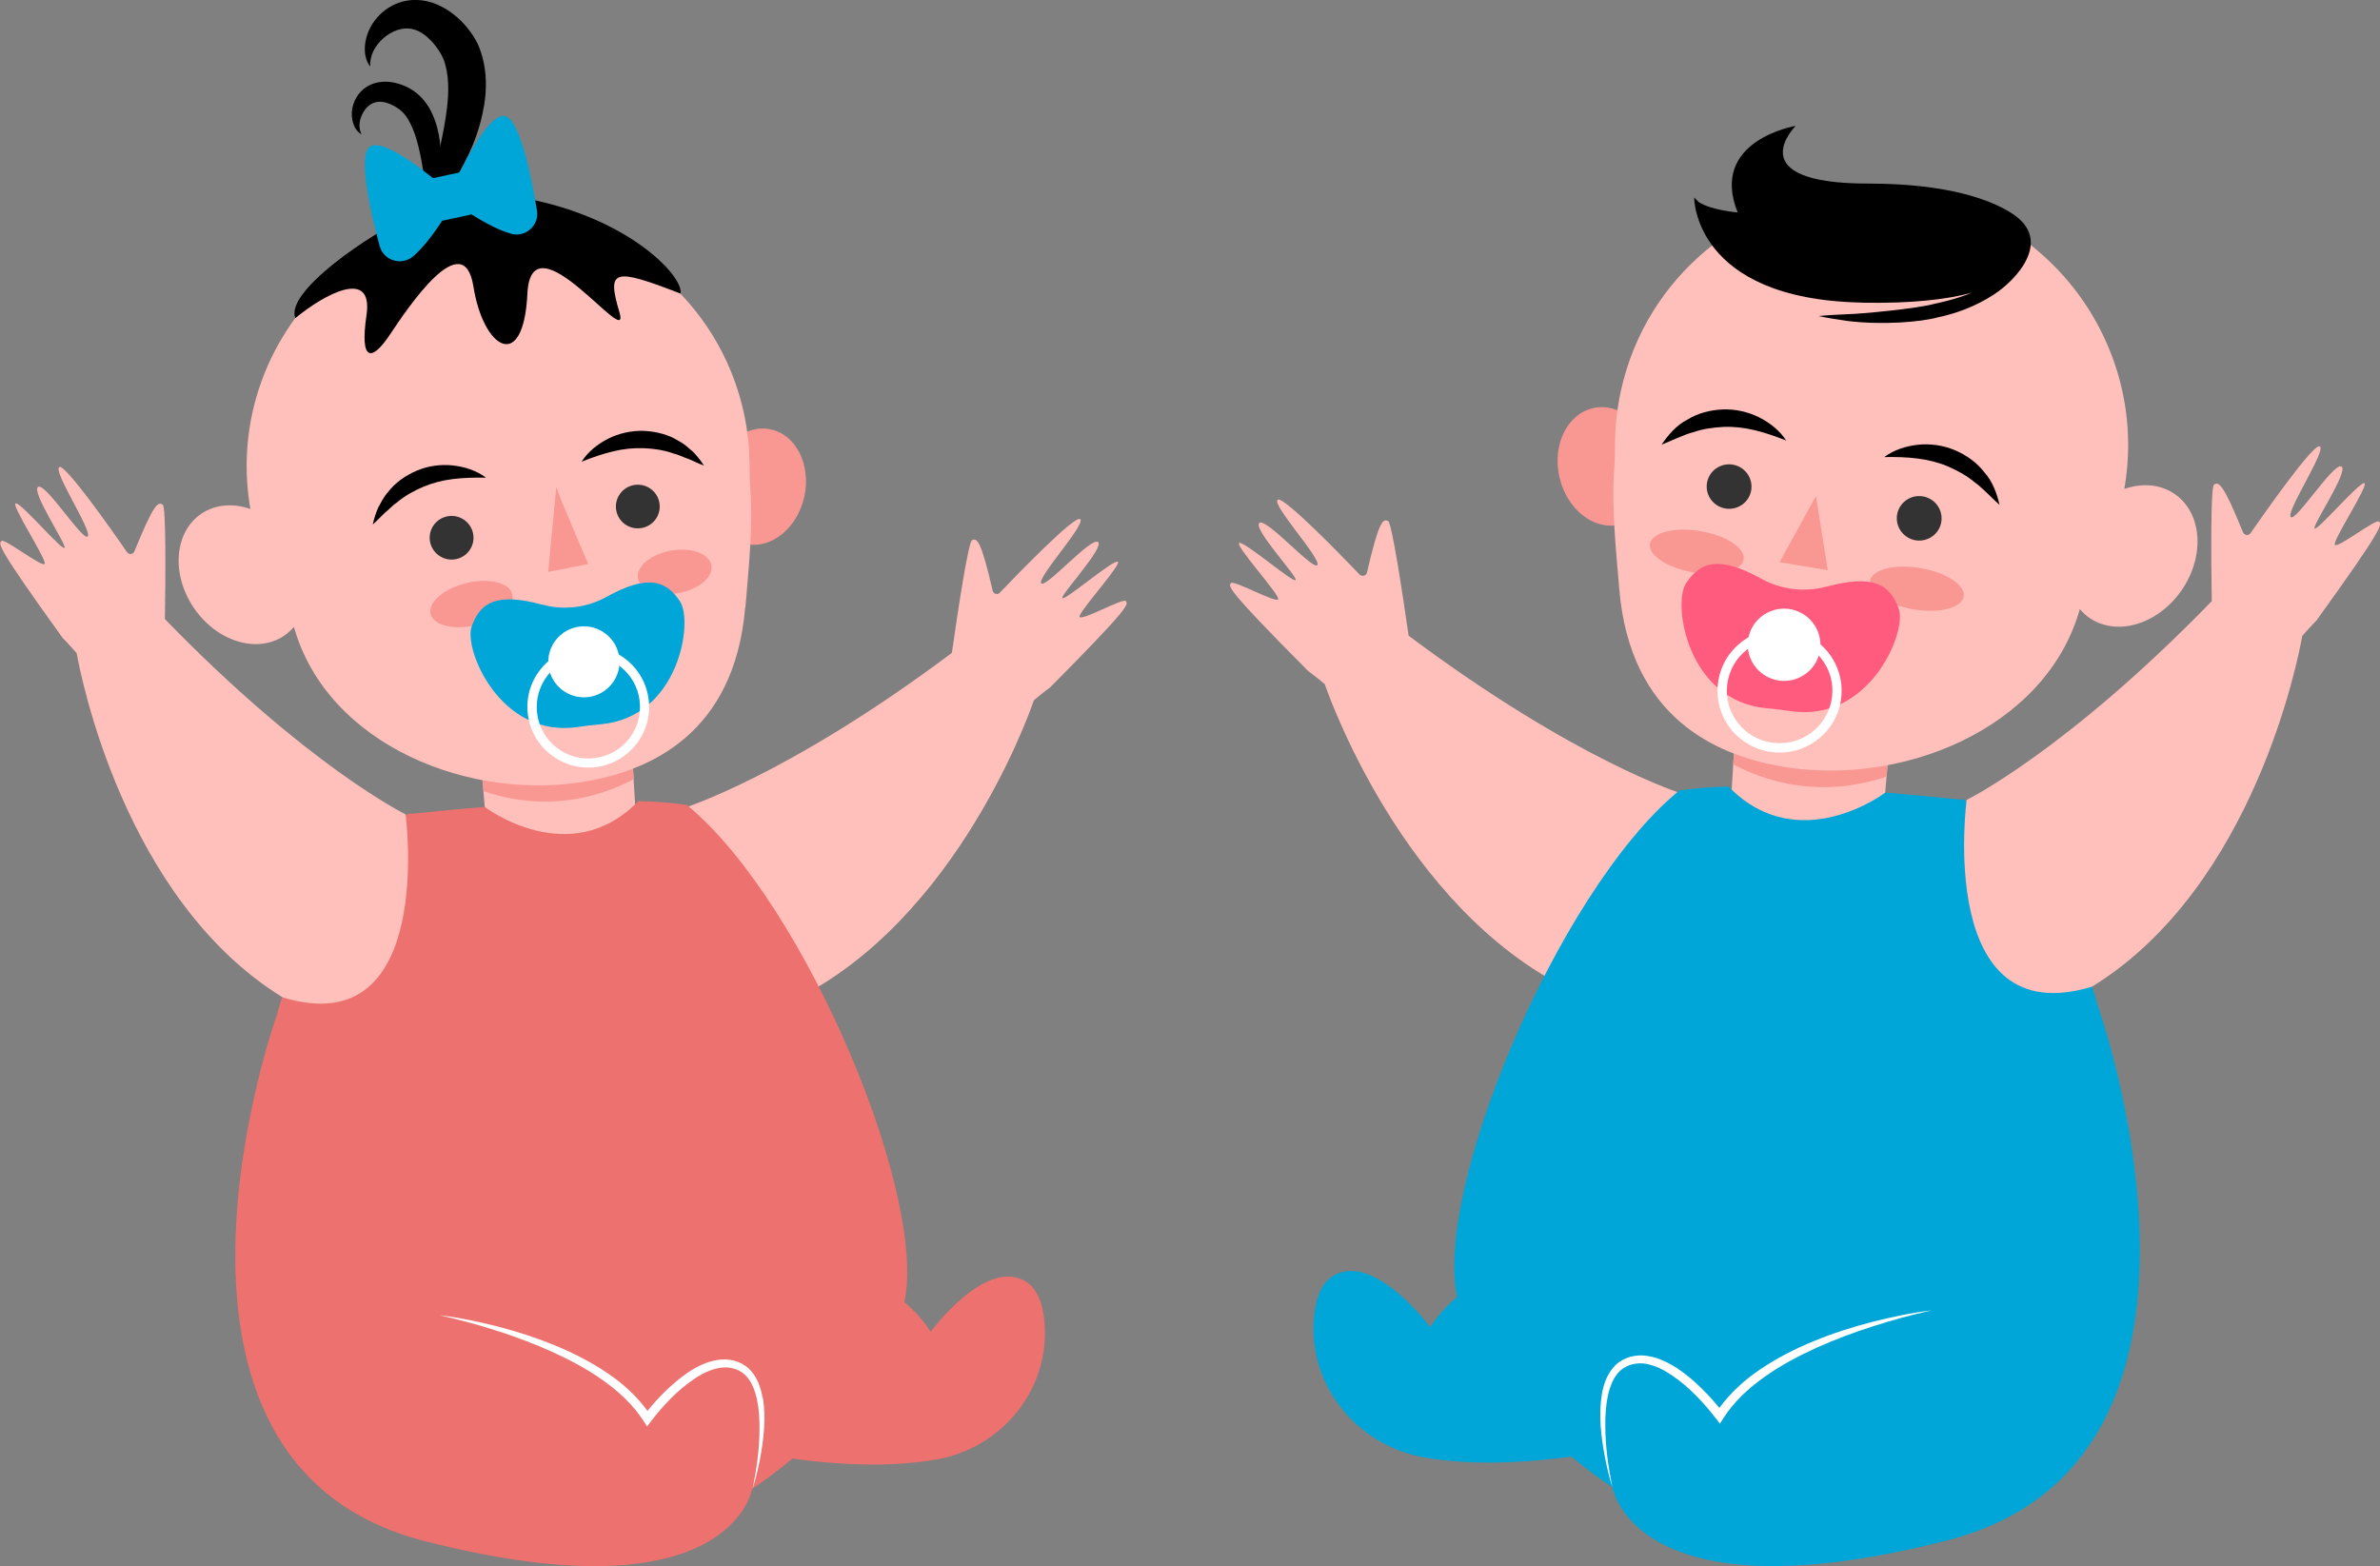 <svg width="465" height="306" viewBox="0 0 465 306" fill="none" xmlns="http://www.w3.org/2000/svg">
<rect x="0" y="0" width="465" height="306" fill="#808080" stroke="none"/>
<g clip-path="url(#clip0_89_3595)">
<path d="M133.6 157.874C133.6 157.874 153.927 151.585 185.975 127.561C187.174 119.134 189.194 105.906 189.91 105.55C190.92 105.047 191.677 105.676 193.95 115.423C194.097 116.052 194.897 116.283 195.339 115.801C198.832 112.153 209.879 100.749 211.016 101.42C212.362 102.217 202.746 112.656 203.419 113.935C204.093 115.214 213.225 104.816 214.53 105.906C215.834 106.996 207.186 116.199 207.565 116.849C207.943 117.499 217.181 109.554 218.338 109.742C219.496 109.931 210.679 119.595 210.91 120.517C211.163 121.44 219.475 116.786 219.959 117.436C220.443 118.107 220.885 118.463 205.187 134.29C205.187 134.29 203.672 135.401 202.009 136.806C200.684 140.642 185.386 182.883 151.675 196.949C120.616 201.289 133.6 157.853 133.6 157.853V157.874Z" fill="#FFC0BB"/>
<path d="M93.598 144.541L95.092 162.213C95.092 162.213 113.167 170.242 124.278 160.41L123.099 140.621L93.577 144.52L93.598 144.541Z" fill="#FFC0BB"/>
<path d="M123.815 152.256L123.12 140.642L93.598 144.541L94.46 154.583C101.636 157.014 112.136 158.314 123.815 152.256Z" fill="#F99893"/>
<path d="M141.238 240.008C141.238 240.008 172.108 244.85 181.829 260.195C181.829 260.195 192.098 246.192 199.926 250.112C202.62 251.454 203.756 254.682 204.072 258.351C205.208 271.306 195.886 282.857 183.029 285.142C175.538 286.483 165.248 286.693 151.149 284.45C106.202 277.364 141.238 239.987 141.238 239.987V240.008Z" fill="#ED716E"/>
<path d="M134.378 157.455V157.308C131.706 156.868 128.381 156.616 124.72 156.511C124.678 156.553 124.657 156.595 124.614 156.637C111.252 170.221 94.713 157.685 94.713 157.664C88.421 158.167 83.35 158.691 81.077 158.943L79.688 158.985C79.688 158.985 59.382 177.978 54.016 198.542C54.016 198.542 22.936 285.749 82.929 301.094C142.901 316.44 146.962 290.864 146.962 290.864C146.962 290.864 170.74 275.792 176.421 255.604C182.082 235.438 157.588 176.636 134.378 157.434V157.455Z" fill="#ED716E"/>
<path d="M149.003 273.129C148.645 271.138 147.972 269.042 146.373 267.469C144.731 265.897 142.353 265.352 140.207 265.708C138.061 266.044 136.146 267.008 134.441 268.14C132.737 269.293 131.201 270.635 129.749 272.06C128.592 273.213 127.518 274.387 126.508 275.666C124.383 272.752 121.711 270.32 118.786 268.35C115.524 266.128 112.01 264.346 108.391 262.857C104.771 261.369 101.068 260.174 97.301 259.189C93.534 258.246 89.726 257.428 85.875 256.967C89.663 257.826 93.387 258.812 97.07 260.006C100.752 261.18 104.35 262.543 107.865 264.115C111.358 265.708 114.745 267.49 117.839 269.712C120.932 271.893 123.731 274.513 125.73 277.637L126.424 278.706L127.203 277.678C129.538 274.639 132.274 271.725 135.43 269.566C136.988 268.476 138.713 267.595 140.502 267.281C142.269 266.945 144.142 267.365 145.447 268.518C146.772 269.691 147.467 271.536 147.888 273.381C148.287 275.247 148.414 277.217 148.393 279.167C148.393 283.087 147.824 287.028 147.046 290.906C147.635 289.02 148.098 287.07 148.477 285.12C148.856 283.171 149.129 281.2 149.276 279.188C149.403 277.196 149.382 275.163 149.066 273.15L149.003 273.129Z" fill="white"/>
<path d="M79.162 159.069C79.162 159.069 60.077 149.677 32.216 120.958C32.342 112.447 32.448 99.072 31.795 98.611C30.869 97.961 30.028 98.464 26.261 107.73C26.009 108.338 25.188 108.422 24.83 107.898C21.968 103.747 12.836 90.771 11.615 91.253C10.164 91.84 18.012 103.642 17.15 104.795C16.266 105.948 8.901 94.251 7.449 95.131C5.997 96.011 13.088 106.451 12.604 107.038C12.12 107.625 4.25 98.338 3.093 98.338C1.936 98.338 9.111 109.26 8.733 110.141C8.354 111.021 0.863 105.11 0.294 105.696C-0.295 106.283 -0.779 106.577 12.247 124.647C12.247 124.647 13.572 125.989 14.982 127.624C15.698 131.628 24.136 175.735 55.237 194.874C85.222 204.014 79.246 159.09 79.246 159.09L79.162 159.069Z" fill="#FFC0BB"/>
<path d="M83.96 41.696C85.349 38.509 85.98 35.092 86.106 31.612C86.169 29.872 86.064 28.091 85.728 26.309C85.391 24.527 84.802 22.703 83.792 20.963C82.634 19.097 81.182 17.735 79.162 16.833C73.86 14.527 69.651 17.043 68.83 21.173C68.473 23.164 69.083 25.365 70.619 26.246C69.882 24.653 70.303 23.08 70.998 21.906C72.471 19.496 74.659 19.391 77.163 20.795C78.215 21.424 78.973 22.032 79.751 23.353C80.425 24.485 80.972 25.848 81.393 27.294C81.814 28.74 82.15 30.271 82.424 31.843C82.992 34.987 83.392 38.258 83.939 41.675L83.96 41.696Z" fill="black"/>
<path d="M82.192 43.582C86.17 39.788 89.2 35.239 91.535 30.25C92.693 27.755 93.64 25.114 94.25 22.305C95.281 17.693 95.26 12.997 93.366 8.637C91.262 4.318 86.612 0.168 81.561 -0C78.3 -0.147 74.954 1.383 72.85 4.528C71.103 7.211 70.64 10.796 72.323 12.997C72.239 10.251 73.818 8.217 75.564 6.939C77.353 5.66 79.352 5.262 80.909 5.765C83.413 6.457 85.791 9.475 86.654 11.572C87.769 14.464 87.706 17.986 87.327 21.131C87.053 23.5 86.59 25.931 86.043 28.384C84.928 33.31 83.497 38.3 82.192 43.582Z" fill="black"/>
<path d="M139.155 93.139C137.808 99.323 140.733 105.214 145.699 106.283C150.665 107.352 155.779 103.223 157.146 97.038C158.493 90.854 155.568 84.964 150.602 83.895C145.636 82.825 140.523 86.955 139.155 93.139Z" fill="#F99893"/>
<path d="M145.636 118.673C146.309 110.665 147.13 102.636 146.604 95.655C146.499 94.146 146.457 92.657 146.457 91.148C146.457 85.069 145.341 78.822 142.837 72.638C134.757 52.722 114.114 40.249 92.651 42.346C63.759 45.176 44.084 71.694 48.924 99.449C45.599 98.296 42.127 98.506 39.371 100.351C34.068 103.894 33.395 112.132 37.835 118.715C42.296 125.318 50.187 127.771 55.489 124.228C56.226 123.725 56.857 123.138 57.425 122.488C63.949 145.673 92.188 156.931 115.398 152.507C126.761 150.348 143.49 143.514 145.594 118.673H145.636Z" fill="#FFC0BB"/>
<path d="M100.163 38.342C122.279 41.675 133.726 54.085 132.947 57.355C119.88 52.303 118.491 52.555 121.037 61.045C123.331 69.011 103.824 41.675 103.046 57.334C102.288 72.994 94.439 68.214 92.504 56.014C90.568 43.813 79.646 60.185 76.174 65.384C72.702 70.604 70.24 70.856 71.608 61.569C72.976 52.282 63.444 57.439 57.699 62.156C55.658 57.062 71.861 45.867 80.804 41.779C89.747 37.692 100.142 38.342 100.142 38.342H100.163Z" fill="black"/>
<path d="M92.398 104.082C92.945 106.388 91.514 108.673 89.221 109.218C86.906 109.763 84.612 108.338 84.065 106.053C83.518 103.747 84.949 101.462 87.243 100.917C89.558 100.372 91.851 101.797 92.398 104.082Z" fill="#333333"/>
<path d="M128.781 97.982C129.328 100.288 127.897 102.573 125.604 103.118C123.289 103.663 120.995 102.237 120.448 99.952C119.901 97.667 121.332 95.361 123.626 94.816C125.94 94.271 128.234 95.697 128.781 97.982Z" fill="#333333"/>
<path d="M94.902 93.328C92.609 93.286 90.504 93.349 88.463 93.6C86.422 93.852 84.507 94.355 82.698 95.11C80.909 95.885 79.162 96.808 77.605 98.129C76.743 98.695 76.069 99.491 75.228 100.162C74.428 100.896 73.733 101.713 72.829 102.468C73.081 101.357 73.418 100.267 73.881 99.198C74.428 98.212 74.933 97.122 75.733 96.242C77.142 94.355 79.204 92.909 81.414 91.965C83.644 91.022 86.106 90.686 88.442 90.938C90.778 91.19 93.051 91.923 94.902 93.286V93.328Z" fill="black"/>
<path d="M113.651 90.184C114.893 88.234 116.766 86.767 118.849 85.698C120.953 84.649 123.373 84.104 125.793 84.188C128.192 84.293 130.633 84.901 132.632 86.18C133.684 86.704 134.547 87.542 135.409 88.276C136.209 89.094 136.925 90.016 137.535 90.959C136.419 90.582 135.473 90.037 134.484 89.659C133.452 89.324 132.548 88.821 131.538 88.59C129.602 87.899 127.645 87.647 125.709 87.563C123.752 87.5 121.774 87.71 119.775 88.192C117.776 88.674 115.777 89.345 113.651 90.204V90.184Z" fill="black"/>
<path d="M98.921 22.766C95.576 21.341 89.642 33.772 87.916 37.566C84.465 34.568 74.449 26.267 72.071 28.866C69.988 31.13 72.576 42.136 74.175 48.069C74.954 50.983 78.531 52.01 80.804 50.018C82.824 48.236 85.433 45.05 88.59 39.495C93.619 43.1 97.196 44.882 99.721 45.637C102.604 46.517 105.403 44.086 104.919 41.13C103.93 35.072 101.741 23.982 98.9 22.766H98.921Z" fill="#00A6D7"/>
<path d="M84.753 34.78L89.998 33.652C90.924 33.453 91.849 34.048 92.049 34.97L93.124 39.929C93.323 40.851 92.727 41.773 91.801 41.971L86.556 43.099C85.63 43.298 84.705 42.704 84.505 41.782L83.431 36.823C83.231 35.901 83.828 34.979 84.753 34.78Z" fill="#00A6D7"/>
<path d="M108.706 95.089C108.727 95.906 114.935 110.203 114.935 110.203L107.107 111.734L108.685 95.089H108.706Z" fill="#F99893"/>
<path d="M93.114 122.114C97.518 121.047 100.641 118.349 100.089 116.088C99.537 113.827 95.519 112.859 91.115 113.926C86.711 114.993 83.588 117.691 84.14 119.952C84.692 122.213 88.71 123.181 93.114 122.114Z" fill="#F99893"/>
<path d="M132.566 115.876C136.524 115.174 139.402 112.747 138.992 110.456C138.582 108.165 135.041 106.877 131.082 107.58C127.124 108.282 124.246 110.709 124.656 113C125.066 115.291 128.607 116.579 132.566 115.876Z" fill="#F99893"/>
<path d="M132.884 117.541C130.043 113.222 126.361 112.279 118.449 116.639C118.428 116.639 118.407 116.66 118.386 116.681C114.619 118.735 110.179 119.281 106.034 118.148C106.013 118.148 105.992 118.148 105.95 118.148C97.217 115.78 93.871 117.541 92.146 122.425C90.567 126.869 97.743 144.269 112.831 142.047C114.367 141.816 115.903 141.627 117.439 141.502C132.632 140.118 135.472 121.524 132.884 117.582V117.541Z" fill="#00A6D7"/>
<path d="M120.995 128.483C121.458 132.278 118.723 135.737 114.914 136.198C111.105 136.659 107.633 133.934 107.17 130.139C106.707 126.345 109.443 122.886 113.252 122.425C117.06 121.964 120.532 124.689 120.995 128.483Z" fill="white"/>
<path d="M114.914 149.971C112.263 149.971 109.716 149.09 107.591 147.434C105.087 145.485 103.509 142.675 103.13 139.531C102.751 136.386 103.614 133.284 105.592 130.81C107.549 128.316 110.369 126.743 113.525 126.366C116.682 125.989 119.796 126.848 122.279 128.819C124.783 130.768 126.361 133.577 126.74 136.722C127.119 139.866 126.256 142.969 124.278 145.443C122.321 147.937 119.501 149.509 116.345 149.887C115.861 149.95 115.377 149.971 114.914 149.971ZM114.977 128.085C114.577 128.085 114.156 128.106 113.757 128.148C111.084 128.462 108.685 129.804 107.023 131.921C105.361 134.039 104.624 136.659 104.94 139.342C105.255 142.005 106.602 144.394 108.727 146.051C110.853 147.707 113.483 148.44 116.155 148.126C118.828 147.811 121.227 146.47 122.889 144.353C124.551 142.235 125.288 139.615 124.972 136.932C124.657 134.269 123.31 131.879 121.185 130.223C119.396 128.819 117.229 128.064 114.977 128.064V128.085Z" fill="white"/>
<path d="M369.466 141.502L367.93 159.509C367.93 159.509 349.476 167.685 338.134 157.685L339.333 137.519L369.466 141.502Z" fill="#FFC0BB"/>
<path d="M338.639 149.363L339.333 137.519L369.466 141.502L368.604 151.732C361.281 154.205 350.57 155.526 338.639 149.363Z" fill="#F99893"/>
<path d="M323.004 89.135C324.393 95.424 321.405 101.42 316.334 102.531C311.262 103.621 306.044 99.407 304.655 93.118C303.266 86.829 306.254 80.834 311.326 79.723C316.397 78.612 321.615 82.847 323.004 89.135Z" fill="#F99893"/>
<path d="M316.376 115.13C315.681 106.954 314.84 98.8 315.387 91.672C315.492 90.142 315.534 88.611 315.534 87.081C315.534 80.897 316.67 74.524 319.217 68.214C327.465 47.922 348.529 35.218 370.413 37.356C399.915 40.249 419.99 67.271 415.045 95.529C418.433 94.355 421.968 94.565 424.787 96.452C430.195 100.078 430.89 108.443 426.345 115.172C421.799 121.901 413.74 124.417 408.332 120.79C407.575 120.287 406.922 119.679 406.354 119.008C399.684 142.634 370.876 154.101 347.182 149.593C335.588 147.392 318.501 140.432 316.376 115.109V115.13Z" fill="#FFC0BB"/>
<path d="M370.708 100.267C370.161 102.615 371.613 104.942 373.969 105.508C376.326 106.053 378.683 104.606 379.23 102.28C379.777 99.932 378.325 97.605 375.968 97.039C373.612 96.494 371.255 97.94 370.708 100.267Z" fill="#333333"/>
<path d="M333.568 94.062C333.021 96.41 334.473 98.737 336.829 99.303C339.186 99.848 341.543 98.401 342.09 96.075C342.637 93.727 341.185 91.4 338.828 90.834C336.472 90.289 334.115 91.735 333.568 94.062Z" fill="#333333"/>
<path d="M368.141 89.303C370.476 89.261 372.623 89.324 374.706 89.597C376.789 89.87 378.746 90.352 380.577 91.127C382.386 91.924 384.175 92.867 385.774 94.209C387.058 95.047 389.878 98.003 390.656 98.632C390.172 96.431 389.246 93.957 387.71 92.301C386.258 90.373 384.175 88.905 381.903 87.941C379.63 86.998 377.105 86.641 374.727 86.893C372.349 87.165 370.034 87.899 368.141 89.303Z" fill="black"/>
<path d="M349.013 86.117C347.75 84.146 345.835 82.637 343.71 81.547C341.564 80.478 339.102 79.912 336.619 79.996C334.157 80.1 331.674 80.729 329.654 82.008C327.613 83.014 325.887 85.006 324.646 86.871C325.613 86.536 329.296 84.775 330.79 84.461C332.747 83.769 334.767 83.517 336.745 83.412C338.744 83.329 340.743 83.559 342.784 84.041C344.825 84.523 346.867 85.236 349.034 86.096L349.013 86.117Z" fill="black"/>
<path d="M320.858 238.75C320.858 238.75 289.357 243.676 279.425 259.315C279.425 259.315 268.946 245.06 260.949 249.022C258.193 250.385 257.057 253.676 256.72 257.428C255.562 270.635 265.074 282.395 278.204 284.743C285.843 286.106 296.364 286.316 310.757 284.052C356.609 276.819 320.858 238.75 320.858 238.75Z" fill="#00A6D7"/>
<path d="M328.665 155.086C328.665 155.086 307.917 148.671 275.216 124.207C273.975 115.612 271.934 102.154 271.197 101.798C270.166 101.294 269.388 101.923 267.073 111.86C266.926 112.51 266.105 112.74 265.642 112.258C262.086 108.548 250.807 96.934 249.65 97.626C248.282 98.443 258.088 109.072 257.393 110.371C256.699 111.671 247.377 101.085 246.051 102.175C244.726 103.286 253.543 112.656 253.143 113.327C252.743 113.998 243.337 105.906 242.158 106.074C240.98 106.263 249.986 116.115 249.734 117.059C249.481 118.002 241.001 113.243 240.496 113.935C240.012 114.606 239.549 114.983 255.584 131.104C255.584 131.104 257.141 132.236 258.824 133.662C260.192 137.582 275.785 180.598 310.189 194.937C341.879 199.36 328.623 155.107 328.623 155.107L328.665 155.086Z" fill="#FFC0BB"/>
<path d="M327.865 154.645V154.499C330.601 154.038 333.989 153.786 337.713 153.681C337.755 153.723 337.797 153.765 337.839 153.807C351.475 167.643 368.351 154.876 368.351 154.855C374.769 155.379 379.946 155.903 382.26 156.155L383.67 156.197C383.67 156.197 404.397 175.546 409.868 196.509C409.868 196.509 441.58 285.372 380.367 300.99C319.154 316.628 315.029 290.571 315.029 290.571C315.029 290.571 290.767 275.205 284.98 254.64C279.194 234.096 304.213 174.183 327.886 154.625L327.865 154.645Z" fill="#00A6D7"/>
<path d="M312.946 272.501C313.303 270.467 313.998 268.329 315.639 266.715C317.302 265.121 319.743 264.555 321.931 264.933C324.119 265.289 326.076 266.274 327.823 267.427C329.569 268.601 331.148 269.964 332.6 271.41C333.778 272.584 334.872 273.779 335.924 275.079C338.092 272.123 340.827 269.629 343.815 267.616C347.14 265.352 350.717 263.528 354.421 262.019C358.103 260.489 361.912 259.294 365.742 258.287C369.592 257.323 373.464 256.485 377.399 256.023C373.549 256.883 369.719 257.91 365.973 259.126C362.228 260.321 358.545 261.704 354.968 263.298C351.412 264.933 347.94 266.736 344.783 269C341.627 271.222 338.765 273.884 336.724 277.071L336.03 278.161L335.23 277.112C332.831 274.01 330.053 271.054 326.834 268.832C325.235 267.721 323.488 266.82 321.678 266.484C319.89 266.149 317.975 266.568 316.628 267.742C315.281 268.937 314.566 270.803 314.145 272.689C313.745 274.597 313.619 276.588 313.64 278.58C313.64 282.584 314.229 286.588 315.008 290.529C314.398 288.6 313.935 286.63 313.556 284.638C313.177 282.647 312.883 280.634 312.735 278.601C312.609 276.567 312.63 274.513 312.967 272.438L312.946 272.501Z" fill="white"/>
<path d="M384.217 156.302C384.217 156.302 403.682 146.742 432.131 117.457C432.005 108.778 431.9 95.152 432.573 94.691C433.52 94.041 434.383 94.544 438.234 103.998C438.486 104.606 439.328 104.711 439.707 104.166C442.632 99.953 451.954 86.704 453.195 87.207C454.689 87.794 446.651 99.827 447.556 101.001C448.439 102.175 455.973 90.267 457.467 91.148C458.961 92.028 451.722 102.678 452.206 103.265C452.69 103.852 460.728 94.397 461.907 94.397C463.085 94.397 455.762 105.529 456.162 106.43C456.562 107.311 464.179 101.315 464.79 101.902C465.379 102.489 465.884 102.782 452.606 121.209C452.606 121.209 451.259 122.572 449.807 124.249C449.092 128.337 440.464 173.261 408.732 192.778C378.136 202.085 384.238 156.302 384.238 156.302H384.217Z" fill="#FFC0BB"/>
<path d="M363.722 59.116C330.832 58.466 331.001 38.593 331.001 38.593L331.884 39.474C334.325 41.088 339.502 41.507 339.502 41.507C333.841 27.42 350.844 24.59 350.844 24.59C350.844 24.59 339.502 35.868 365.005 35.868C380.808 35.868 388.994 39.117 392.929 41.591C401.472 46.937 393.708 54.924 389.457 57.607C386.111 59.787 382.345 61.233 378.494 62.03C375.295 62.911 367.825 63.539 361.028 62.722C359.113 62.428 357.199 62.156 355.305 61.758C357.241 61.548 359.156 61.485 361.07 61.38C363.175 61.38 374.685 60.29 377.905 59.368C378.578 59.221 382.029 58.529 385.269 57.188C380.409 58.508 373.507 59.326 363.722 59.137V59.116Z" fill="black"/>
<path d="M383.662 116.561C384.039 114.334 380.248 111.841 375.194 110.993C370.14 110.144 365.738 111.26 365.361 113.487C364.984 115.713 368.776 118.206 373.829 119.055C378.883 119.903 383.285 118.787 383.662 116.561Z" fill="#F99893"/>
<path d="M340.668 109.335C341.045 107.109 337.253 104.616 332.2 103.768C327.146 102.919 322.744 104.035 322.367 106.262C321.99 108.488 325.781 110.981 330.835 111.829C335.889 112.678 340.291 111.562 340.668 109.335Z" fill="#F99893"/>
<path d="M329.401 113.977C332.305 109.575 336.051 108.631 344.131 113.075C344.152 113.075 344.173 113.096 344.194 113.117C348.045 115.214 352.569 115.759 356.799 114.627C356.82 114.627 356.841 114.627 356.883 114.627C365.784 112.216 369.214 114.019 370.981 118.966C372.602 123.494 365.258 141.229 349.876 138.944C348.318 138.713 346.74 138.525 345.162 138.378C329.675 136.973 326.75 118.023 329.401 113.998V113.977Z" fill="#FF5B7E"/>
<path d="M341.522 125.129C341.059 129.008 343.837 132.508 347.729 132.991C351.622 133.452 355.157 130.685 355.62 126.827C356.083 122.949 353.306 119.448 349.413 118.966C345.52 118.505 341.985 121.272 341.522 125.129Z" fill="white"/>
<path d="M346.256 146.952C343.037 146.575 340.175 144.961 338.155 142.424C336.156 139.888 335.272 136.743 335.651 133.536C336.03 130.328 337.65 127.477 340.196 125.486C342.742 123.494 345.92 122.614 349.139 122.991C352.359 123.369 355.221 124.983 357.22 127.519C359.219 130.056 360.102 133.2 359.724 136.408C359.345 139.615 357.725 142.466 355.178 144.458C352.569 146.491 349.35 147.329 346.235 146.952H346.256ZM341.332 126.911C339.165 128.609 337.797 131.02 337.461 133.745C337.124 136.471 337.881 139.133 339.586 141.292C341.29 143.451 343.731 144.814 346.467 145.128C349.202 145.464 351.896 144.709 354.063 143.011C356.231 141.313 357.598 138.902 357.935 136.177C358.272 133.452 357.514 130.769 355.81 128.63C354.105 126.471 351.664 125.108 348.929 124.794C346.13 124.459 343.458 125.255 341.332 126.911Z" fill="white"/>
<path d="M354.8 96.913L357.114 111.42L347.687 109.847L354.8 96.913Z" fill="#F99893"/>
</g>
<defs>
<clipPath id="clip0_89_3595">
<rect width="465" height="306" fill="white"/>
</clipPath>
</defs>
</svg>
